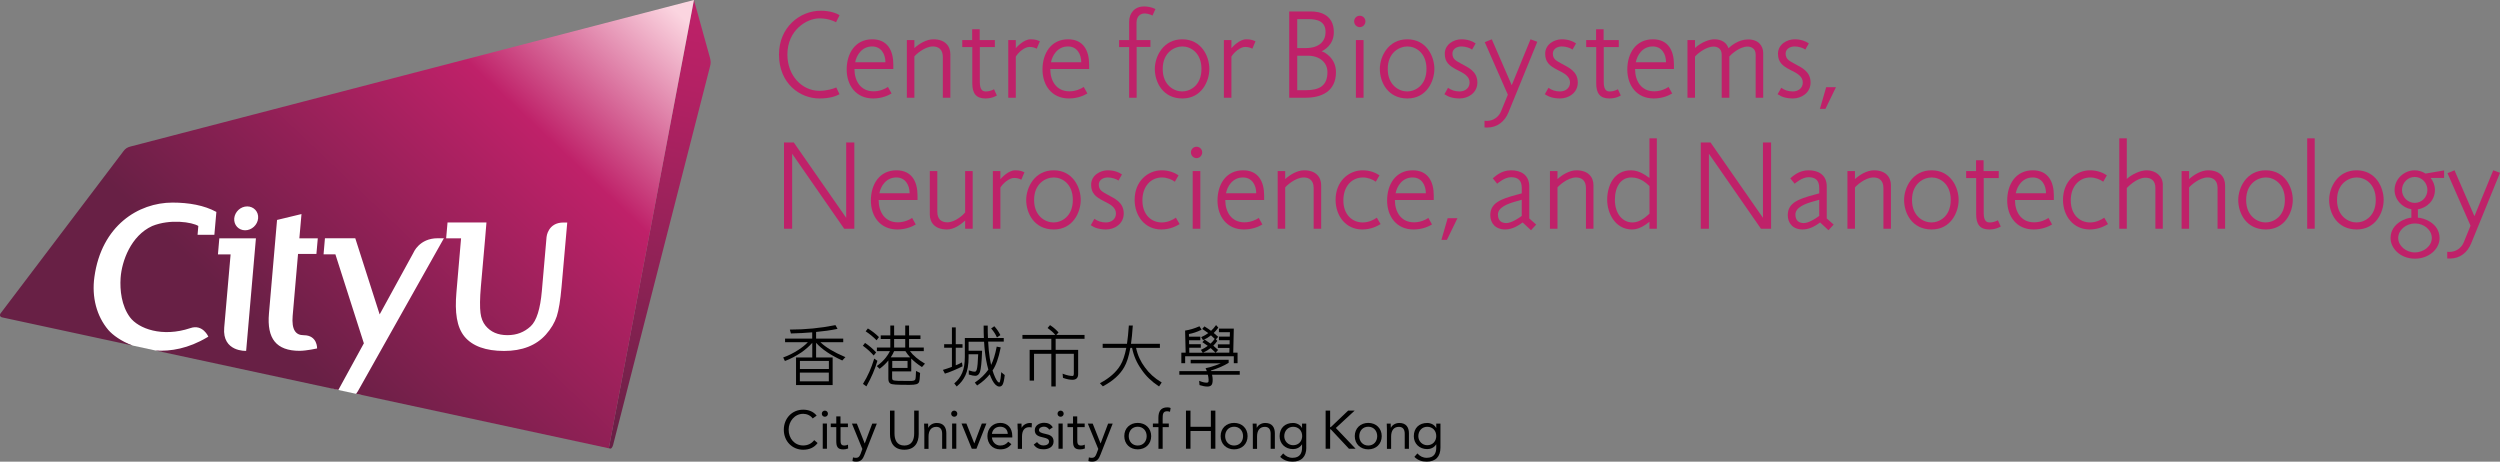 <?xml version="1.0" encoding="utf-8"?>
<!-- Generator: Adobe Illustrator 23.0.3, SVG Export Plug-In . SVG Version: 6.00 Build 0)  -->
<svg version="1.1" xmlns="http://www.w3.org/2000/svg" xmlns:xlink="http://www.w3.org/1999/xlink" x="0px" y="0px"
	 viewBox="0 0 398.85 73.65" style="enable-background:new 0 0 398.85 73.65;" xml:space="preserve">
<rect x="0" y="0" width="398.85" height="73.65" fill="#808080" stroke="none"/>
<style type="text/css">
	.st0{fill:#FFFFFF;}
	.st1{fill:url(#SVGID_1_);}
	.st2{fill:url(#SVGID_2_);}
	.st3{fill:#BF2169;}
</style>
<g id="Logotype">
	<g>
		<path d="M129.66,66.76c-0.36-0.49-0.94-0.74-1.52-0.74c-1.36,0-2.32,1.2-2.32,2.53c0,1.41,0.95,2.52,2.32,2.52
			c0.74,0,1.33-0.3,1.76-0.85l0.54,0.46c-0.54,0.73-1.33,1.07-2.3,1.07c-1.74,0-3.09-1.35-3.09-3.19c0-1.79,1.29-3.2,3.09-3.2
			c0.82,0,1.63,0.28,2.15,0.95L129.66,66.76z"/>
		<path d="M146.57,69.27c0,1.32-0.62,2.48-2.29,2.48c-1.68,0-2.29-1.15-2.29-2.48v-3.76h0.72v3.66c0,0.98,0.36,1.91,1.57,1.91
			c1.21,0,1.57-0.93,1.57-1.91v-3.66h0.72V69.27z"/>
		<path d="M131.6,65.51c0.28,0,0.49,0.22,0.49,0.49c0,0.28-0.21,0.49-0.49,0.49c-0.28,0-0.49-0.21-0.49-0.49
			C131.11,65.73,131.33,65.51,131.6,65.51 M131.26,67.57h0.67v4.02h-0.67V67.57z"/>
		<path d="M135.29,68.14h-1.19v2.01c0,0.51,0.01,0.93,0.6,0.93c0.2,0,0.41-0.04,0.59-0.14l0.02,0.61c-0.23,0.1-0.53,0.15-0.78,0.15
			c-0.95,0-1.11-0.51-1.11-1.35v-2.21h-0.88v-0.57h0.88v-1.14h0.67v1.14h1.19V68.14z"/>
		<path d="M137.94,72.51c-0.26,0.68-0.53,1.14-1.34,1.14c-0.19,0-0.42-0.02-0.6-0.1l0.09-0.58c0.14,0.05,0.28,0.07,0.47,0.07
			c0.44,0,0.6-0.27,0.75-0.66l0.27-0.75l-1.66-4.05h0.78l1.25,3.15h0.02l1.19-3.15h0.73L137.94,72.51z"/>
		<path d="M147.46,68.53c0-0.37-0.03-0.69-0.03-0.95h0.64c0,0.22,0.02,0.44,0.02,0.66h0.02c0.18-0.39,0.68-0.76,1.34-0.76
			c1.06,0,1.53,0.67,1.53,1.64v2.48h-0.67v-2.41c0-0.67-0.29-1.09-0.92-1.09c-0.87,0-1.25,0.63-1.25,1.55v1.96h-0.67V68.53z"/>
		<path d="M152.24,65.51c0.27,0,0.49,0.22,0.49,0.49c0,0.28-0.21,0.49-0.49,0.49c-0.28,0-0.49-0.21-0.49-0.49
			C151.75,65.73,151.96,65.51,152.24,65.51 M151.9,67.57h0.67v4.02h-0.67V67.57z"/>
		<polygon points="155.78,71.59 155.04,71.59 153.4,67.57 154.18,67.57 155.43,70.72 155.45,70.72 156.64,67.57 157.37,67.57 		"/>
		<path d="M165.45,70.53c0.26,0.33,0.56,0.54,1.03,0.54c0.42,0,0.89-0.18,0.89-0.62c0-0.43-0.43-0.54-0.86-0.64
			c-0.76-0.17-1.42-0.33-1.42-1.17c0-0.78,0.76-1.19,1.5-1.19c0.57,0,1.09,0.22,1.37,0.73l-0.56,0.37
			c-0.17-0.28-0.46-0.48-0.85-0.48c-0.37,0-0.79,0.18-0.79,0.56c0,0.34,0.48,0.48,1.02,0.59c0.71,0.14,1.31,0.39,1.31,1.2
			c0,0.91-0.81,1.26-1.61,1.26c-0.68,0-1.17-0.18-1.56-0.75L165.45,70.53z"/>
		<path d="M161.36,70.86c-0.47,0.61-1.04,0.83-1.79,0.83c-1.26,0-2.04-0.94-2.04-2.11c0-1.25,0.88-2.11,2.06-2.11
			c1.13,0,1.91,0.77,1.91,2.11v0.21h-3.25c0.05,0.7,0.58,1.29,1.32,1.29c0.57,0,0.96-0.21,1.28-0.61L161.36,70.86z M160.78,69.22
			c-0.03-0.68-0.47-1.14-1.21-1.14c-0.74,0-1.23,0.46-1.32,1.14H160.78z"/>
		<path d="M162.36,68.53c0-0.37-0.03-0.69-0.03-0.95h0.64c0,0.22,0.02,0.44,0.02,0.66h0.02c0.18-0.39,0.68-0.76,1.34-0.76
			c0.09,0,0.18,0.01,0.28,0.04l-0.04,0.68c-0.11-0.03-0.24-0.05-0.36-0.05c-0.82,0-1.18,0.58-1.18,1.5v1.96h-0.67V68.53z"/>
		<path d="M169.21,65.51c0.28,0,0.49,0.22,0.49,0.49c0,0.28-0.21,0.49-0.49,0.49s-0.49-0.21-0.49-0.49
			C168.72,65.73,168.93,65.51,169.21,65.51 M168.87,67.57h0.67v4.02h-0.67V67.57z"/>
		<path d="M173.06,68.14h-1.19v2.01c0,0.51,0.01,0.93,0.6,0.93c0.2,0,0.41-0.04,0.59-0.14l0.02,0.61c-0.23,0.1-0.53,0.15-0.78,0.15
			c-0.95,0-1.11-0.51-1.11-1.35v-2.21h-0.88v-0.57h0.88v-1.14h0.67v1.14h1.19V68.14z"/>
		<path d="M175.58,72.51c-0.26,0.68-0.53,1.14-1.34,1.14c-0.19,0-0.42-0.02-0.6-0.1l0.08-0.58c0.14,0.05,0.28,0.07,0.47,0.07
			c0.44,0,0.6-0.27,0.75-0.66l0.28-0.75l-1.67-4.05h0.78l1.25,3.15h0.02l1.19-3.15h0.73L175.58,72.51z"/>
		<path d="M181.51,67.47c1.24,0,2.15,0.86,2.15,2.11c0,1.26-0.91,2.11-2.15,2.11c-1.24,0-2.14-0.86-2.14-2.11
			C179.36,68.33,180.27,67.47,181.51,67.47 M181.51,71.08c0.87,0,1.43-0.65,1.43-1.5c0-0.84-0.56-1.5-1.43-1.5
			c-0.87,0-1.43,0.65-1.43,1.5C180.08,70.42,180.64,71.08,181.51,71.08"/>
		<path d="M184.81,68.14h-0.88v-0.57h0.88v-0.9c0-0.98,0.34-1.68,1.43-1.68c0.17,0,0.39,0.03,0.52,0.11l-0.1,0.6
			c-0.15-0.05-0.3-0.09-0.45-0.09c-0.7,0-0.72,0.51-0.72,1.2v0.76h0.98v0.57h-0.98v3.46h-0.67V68.14z"/>
		<polygon points="189.21,65.51 189.93,65.51 189.93,68.09 193.18,68.09 193.18,65.51 193.9,65.51 193.9,71.59 193.18,71.59 
			193.18,68.76 189.93,68.76 189.93,71.59 189.21,71.59 		"/>
		<path d="M196.89,67.47c1.24,0,2.15,0.86,2.15,2.11c0,1.26-0.91,2.11-2.15,2.11c-1.24,0-2.15-0.86-2.15-2.11
			C194.74,68.33,195.65,67.47,196.89,67.47 M196.89,71.08c0.87,0,1.43-0.65,1.43-1.5c0-0.84-0.56-1.5-1.43-1.5
			c-0.87,0-1.43,0.65-1.43,1.5C195.46,70.42,196.02,71.08,196.89,71.08"/>
		<path d="M199.88,68.53c0-0.37-0.03-0.69-0.03-0.95h0.63c0,0.22,0.02,0.44,0.02,0.66h0.02c0.18-0.39,0.68-0.76,1.34-0.76
			c1.06,0,1.53,0.67,1.53,1.64v2.48h-0.67v-2.41c0-0.67-0.29-1.09-0.92-1.09c-0.87,0-1.25,0.63-1.25,1.55v1.96h-0.67V68.53z"/>
		<path d="M208.41,71.41c0,1.45-0.78,2.24-2.19,2.24c-0.78,0-1.41-0.21-1.98-0.76l0.48-0.55c0.42,0.46,0.88,0.7,1.49,0.7
			c1.2,0,1.52-0.77,1.52-1.62V70.9h-0.02c-0.32,0.52-0.89,0.75-1.42,0.75c-1.26,0-2.14-0.88-2.14-2.06c0-1.31,0.86-2.11,2.14-2.11
			c0.54,0,1.15,0.26,1.42,0.79h0.02v-0.69h0.67V71.41z M206.31,71.03c0.92,0,1.44-0.69,1.44-1.46c0-0.87-0.59-1.48-1.44-1.48
			c-0.84,0-1.42,0.65-1.42,1.5C204.89,70.4,205.52,71.03,206.31,71.03"/>
		<path d="M218.29,67.47c1.24,0,2.15,0.86,2.15,2.11c0,1.26-0.91,2.11-2.15,2.11c-1.24,0-2.15-0.86-2.15-2.11
			C216.14,68.33,217.05,67.47,218.29,67.47 M218.29,71.08c0.87,0,1.43-0.65,1.43-1.5c0-0.84-0.56-1.5-1.43-1.5
			c-0.87,0-1.43,0.65-1.43,1.5C216.86,70.42,217.42,71.08,218.29,71.08"/>
		<path d="M221.27,68.53c0-0.37-0.03-0.69-0.03-0.95h0.63c0,0.22,0.02,0.44,0.02,0.66h0.02c0.18-0.39,0.68-0.76,1.34-0.76
			c1.06,0,1.53,0.67,1.53,1.64v2.48h-0.67v-2.41c0-0.67-0.29-1.09-0.92-1.09c-0.87,0-1.25,0.63-1.25,1.55v1.96h-0.67V68.53z"/>
		<path d="M229.81,71.41c0,1.45-0.78,2.24-2.19,2.24c-0.78,0-1.41-0.21-1.97-0.76l0.48-0.55c0.42,0.46,0.88,0.7,1.49,0.7
			c1.2,0,1.52-0.77,1.52-1.62V70.9h-0.02c-0.32,0.52-0.88,0.75-1.42,0.75c-1.26,0-2.14-0.88-2.14-2.06c0-1.31,0.86-2.11,2.14-2.11
			c0.54,0,1.15,0.26,1.42,0.79h0.02v-0.69h0.67V71.41z M227.7,71.03c0.92,0,1.44-0.69,1.44-1.46c0-0.87-0.59-1.48-1.44-1.48
			c-0.84,0-1.42,0.65-1.42,1.5C226.28,70.4,226.92,71.03,227.7,71.03"/>
		<polygon points="211.49,65.51 212.21,65.51 212.21,68.14 212.32,68.14 215.08,65.51 216.12,65.51 213.12,68.28 216.27,71.59 
			215.21,71.59 212.32,68.5 212.21,68.5 212.21,71.59 211.49,71.59 		"/>
	</g>
	<g>
		<path d="M130.88,54.59h3.65v-0.57h-4.33v-1.06c1.19-0.11,2.3-0.26,3.31-0.47l0.11-0.02l-0.33-0.6l-0.06,0.01
			c-2.35,0.47-4.75,0.7-7.12,0.7h-0.1l0.17,0.62l0.06,0c1.17-0.03,2.29-0.09,3.34-0.18v1h-4.33v0.57h3.64
			c-0.39,0.42-0.9,0.83-1.53,1.24c-0.79,0.51-1.57,0.9-2.33,1.17l-0.08,0.03l0.27,0.56l0.07-0.02c0.79-0.29,1.66-0.75,2.58-1.36
			c0.69-0.49,1.27-1,1.72-1.52v2.34H127v4.4h5.84v-4.4h-2.64v-2.34c0.9,1.02,2.29,1.96,4.13,2.8l0.05,0.02l0.5-0.54l-0.11-0.04
			C133.05,56.2,131.74,55.42,130.88,54.59z M132.23,59.44v1.4h-4.62v-1.4H132.23z M127.62,58.87v-1.29h4.62v1.29H127.62z"/>
		<path d="M182.66,58.61c-0.69-0.92-1.16-1.92-1.41-3.11h3.8v-0.65h-4.61c0.11-0.79,0.21-1.72,0.28-2.83l0.01-0.08h-0.64l0,0.07
			c-0.07,1.03-0.17,2.01-0.29,2.84h-3.88v0.65h3.77c-0.24,1.23-0.56,2.14-0.95,2.78c-0.67,1.1-1.71,2.02-3.17,2.81l-0.09,0.05
			l0.47,0.5l0.05-0.03c1.58-0.85,2.68-1.84,3.36-3.04c0.41-0.71,0.73-1.7,0.98-3.07h0.27c0.26,1.29,0.75,2.4,1.5,3.45
			c0.7,1.04,1.6,1.91,2.74,2.66l0.07,0.04l0.42-0.63l-0.07-0.04C184.18,60.32,183.33,59.55,182.66,58.61z"/>
		<path d="M168.88,53.03l-0.05-0.05c-0.4-0.44-0.81-0.78-1.25-1.07l-0.06-0.04l-0.39,0.46l0.07,0.05c0.46,0.33,0.85,0.67,1.16,1.05
			h-5.24v0.62h4.61v1.77h-3.46v4.9h0.7v-4.27h2.76v5.21h0.7v-5.21h2.89v3.16c0,0.37-0.15,0.37-0.21,0.37
			c-0.42,0-0.91-0.11-1.46-0.32l-0.12-0.05l0.06,0.67l0.05,0.02c0.56,0.2,1.04,0.29,1.47,0.29c0.59,0,0.9-0.31,0.9-0.9v-3.87h-3.59
			v-1.77h4.61v-0.62h-4.5L168.88,53.03z"/>
		<path d="M139.79,54.23l0.06,0.06l0.38-0.51l-0.05-0.05c-0.49-0.48-1.05-0.92-1.66-1.29l-0.06-0.04l-0.35,0.46l0.07,0.05
			C138.73,53.27,139.27,53.71,139.79,54.23z"/>
		<path d="M145.17,56.02h2.21v-0.57h-2.35v-1.37h1.82v-0.57h-1.82v-1.57h-0.61v1.57h-1.77v-1.57h-0.61v1.57h-1.53v0.57h1.53v1.37
			h-2.14v0.57h2.08c-0.15,0.32-0.37,0.66-0.64,1.01c-0.37,0.47-0.83,0.92-1.38,1.31l-0.08,0.06l0.45,0.44l0.05-0.04
			c0.5-0.37,0.95-0.8,1.35-1.29v2.87c0,0.37,0.05,0.64,0.32,0.81c0.26,0.17,0.95,0.21,3.06,0.21c0.98,0,1.36-0.11,1.51-0.44
			c0.08-0.18,0.14-0.64,0.17-1.41l0-0.05l-0.65-0.32l-0.01,0.23c-0.02,0.49-0.03,0.96-0.1,1.11c-0.09,0.22-0.36,0.26-0.93,0.26
			c-1.57,0-2.4-0.01-2.61-0.13c-0.13-0.08-0.16-0.16-0.16-0.32v-1.08h3.05V57.2c0.46,0.47,1.01,0.91,1.65,1.32l0.06,0.04l0.48-0.54
			l-0.08-0.05C146.47,57.37,145.69,56.72,145.17,56.02z M142.35,58.7v-1.12h2.44v1.12H142.35z M144.42,54.08v1.37h-1.77v-1.37
			H144.42z M142.11,57.01c0.22-0.33,0.4-0.65,0.54-0.99h1.8c0.21,0.34,0.47,0.67,0.76,0.99H142.11z"/>
		<path d="M139.98,57.56l-0.51-0.35l-0.03,0.1c-0.42,1.4-1,2.71-1.73,3.88l-0.04,0.06l0.56,0.39l0.04-0.08
			c0.77-1.37,1.32-2.66,1.7-3.96L139.98,57.56z"/>
		<path d="M139.33,56.65l0.06,0.07l0.39-0.5l-0.05-0.05c-0.5-0.54-1.04-1-1.66-1.42l-0.06-0.04l-0.35,0.45l0.07,0.05
			C138.31,55.63,138.83,56.1,139.33,56.65z"/>
		<path d="M189.09,56.84h7.75v1.11h0.6v-1.68h-0.69l0.09-3.84h-2.37v0.57h1.75l-0.02,0.7h-1.73v0.58h1.71l-0.01,0.66h-1.87v0.57
			h1.85l-0.02,0.75h-2.18l0.39-0.43l-0.06-0.05c-0.25-0.23-0.47-0.43-0.71-0.63c0.22-0.21,0.42-0.45,0.6-0.71l0.04-0.05l-0.22-0.25
			l0.36-0.4l-0.1-0.09c-0.2-0.18-0.4-0.36-0.61-0.53c0.24-0.23,0.46-0.48,0.69-0.8l0.04-0.05l-0.36-0.41l-0.06,0.08
			c-0.21,0.3-0.45,0.57-0.74,0.84c-0.29-0.22-0.62-0.44-1-0.67l-0.06-0.04l-0.35,0.41l0.08,0.05c0.34,0.22,0.63,0.42,0.89,0.61
			c-0.31,0.23-0.67,0.44-1.05,0.61l-0.08,0.04l0.29,0.48l0.06-0.03c0.42-0.19,0.82-0.43,1.21-0.74c0.21,0.19,0.42,0.39,0.59,0.56
			l-0.01,0.02c-0.19,0.27-0.4,0.51-0.65,0.74c-0.28-0.2-0.57-0.4-0.89-0.61l-0.06-0.04l-0.35,0.42l0.08,0.05
			c0.24,0.15,0.5,0.33,0.78,0.54c-0.31,0.23-0.64,0.43-1.02,0.6l-0.08,0.04l0.29,0.45h-2.14l-0.01-0.79h1.85v-0.57h-1.87l-0.01-0.62
			h1.8v-0.58h-1.81l-0.01-0.42c0.65-0.12,1.29-0.33,1.94-0.65l0.08-0.04l-0.34-0.55l-0.06,0.03c-0.76,0.33-1.47,0.54-2.16,0.65
			l-0.07,0.01l0.09,3.53h-0.69v1.68h0.61V56.84z M191.96,56.25c0.43-0.19,0.83-0.43,1.19-0.72c0.29,0.26,0.52,0.47,0.74,0.7
			l0.04,0.04h-2.01L191.96,56.25z"/>
		<path d="M197.79,59.2h-4.58c0-0.01-0.01-0.02-0.01-0.02c-0.01-0.02-0.01-0.04-0.02-0.06c1.08-0.33,2.02-0.74,2.8-1.21l0.04-0.02
			v-0.49h-6.06v0.57h4.8c-0.51,0.22-1.1,0.43-1.74,0.61l0,0c-0.02,0-0.08,0.02-0.15,0.04l0,0c0,0-0.01,0-0.01,0
			c-0.07,0.02-0.18,0.05-0.29,0.07c-0.05,0.01-0.09,0.02-0.14,0.03l-0.1,0.02l0.05,0.09c0.06,0.11,0.11,0.23,0.16,0.38h-4.39v0.57
			h4.55c0.06,0.25,0.1,0.47,0.12,0.77c0.01,0.27-0.01,0.39-0.09,0.44c-0.05,0.04-0.1,0.06-0.21,0.06c-0.32,0-0.67-0.08-1.09-0.25
			l-0.12-0.05l0.06,0.68l0.05,0.02c0.45,0.14,0.84,0.22,1.22,0.22c0.24,0,0.44-0.06,0.58-0.18c0.18-0.15,0.25-0.43,0.25-0.94
			c0-0.25-0.04-0.48-0.1-0.77h4.42V59.2z"/>
		<path d="M153.57,58.44l-0.1-0.62l-0.1,0.05c-0.29,0.16-0.5,0.25-0.89,0.41v-2.8h1.08v-0.57h-1.08v-2.68h-0.61v2.68h-1.24v0.57
			h1.24v3.04c-0.44,0.17-0.85,0.32-1.34,0.46l-0.1,0.03l0.32,0.6l0.06-0.02c0.91-0.3,1.8-0.67,2.71-1.13L153.57,58.44z"/>
		<path d="M159.73,59.49c-0.06,0.7-0.13,1.21-0.2,1.4c-0.05,0.14-0.11,0.14-0.14,0.14c-0.12,0-0.35-0.22-0.63-0.83
			c-0.15-0.33-0.29-0.7-0.41-1.1c0,0,0,0,0,0l0.01-0.01c0.52-0.74,0.95-1.94,1.28-3.59l0.01-0.08l-0.64-0.12L159,55.38
			c-0.23,1.18-0.52,2.13-0.88,2.84c-0.08-0.33-0.15-0.7-0.21-1.07c-0.13-0.83-0.22-1.72-0.26-2.65h2.49v-0.57h-2.52
			c-0.03-0.58-0.04-1.2-0.04-1.9v-0.08h-0.65v0.08c0,0.77,0.01,1.36,0.04,1.9h-3.04v2.99c0,1.08-0.14,1.93-0.43,2.58
			c-0.28,0.64-0.67,1.17-1.2,1.62l-0.06,0.05l0.39,0.49l0.06-0.05c0.58-0.48,1.02-1.05,1.34-1.74c0.33-0.72,0.5-1.67,0.5-2.88v-0.47
			h1.53c-0.04,1.22-0.12,2.09-0.23,2.45c-0.1,0.33-0.26,0.33-0.31,0.33c-0.17,0-0.4-0.02-0.85-0.18l-0.11-0.04v0.67l0.06,0.02
			c0.43,0.13,0.73,0.19,0.99,0.19c0.33,0,0.57-0.2,0.73-0.61c0.16-0.44,0.28-1.55,0.34-3.31l0-0.08h-2.15v-1.44H157
			c0.06,1.1,0.18,2.1,0.34,2.98c0.09,0.5,0.21,1.02,0.34,1.47c-0.52,0.73-1.2,1.41-2.09,2.02l-0.07,0.05l0.37,0.46l0.06-0.04
			c0.78-0.51,1.42-1.09,1.95-1.74c0.12,0.34,0.27,0.67,0.43,0.98c0.33,0.6,0.67,0.92,1.04,0.97c0.23,0.03,0.45-0.08,0.57-0.28
			c0.15-0.25,0.26-0.73,0.35-1.52l0-0.04l-0.57-0.46L159.73,59.49z"/>
		<path d="M159.01,53.75l0.04,0.09l0.55-0.38l-0.03-0.06c-0.25-0.49-0.52-0.88-0.89-1.3l-0.05-0.05l-0.5,0.34l0.05,0.07
			C158.57,52.93,158.81,53.3,159.01,53.75z"/>
	</g>
</g>
<g id="Logo">
	<g>
		<path class="st0" d="M110.51,0.21L20.8,23.54c-0.13,0.03-0.38,0.12-0.53,0.22c-0.16,0.1-0.29,0.24-0.43,0.42L0.36,49.9
			c-0.07,0.1-0.07,0.19-0.07,0.27c0,0.15,0.12,0.29,0.24,0.32l19.5,4.24l1.14,0.4l3.64,0.79l2.5,0.35l24.48,5.28l2.2,0.67l2.82,0.61
			l1.93,0.25L97,71.33L110.51,0.21z"/>
		<linearGradient id="SVGID_1_" gradientUnits="userSpaceOnUse" x1="113.069" y1="0.313" x2="97.908" y2="71.065">
			<stop  offset="0" style="stop-color:#BF2169"/>
			<stop  offset="0.184" style="stop-color:#B42164"/>
			<stop  offset="0.483" style="stop-color:#9A225A"/>
			<stop  offset="0.859" style="stop-color:#76214B"/>
			<stop  offset="1" style="stop-color:#682045"/>
		</linearGradient>
		<path class="st1" d="M113.28,9.26c0.05,0.19,0.1,0.44,0.1,0.69c0,0.22-0.05,0.43-0.09,0.6L97.82,70.97
			c-0.09,0.36-0.29,0.63-0.44,0.6l-0.25-0.06L110.71,0L113.28,9.26z"/>
		<linearGradient id="SVGID_2_" gradientUnits="userSpaceOnUse" x1="104.866" y1="-1.11" x2="48.217" y2="58.529">
			<stop  offset="0" style="stop-color:#FBD5E0"/>
			<stop  offset="0.35" style="stop-color:#BF2169"/>
			<stop  offset="1" style="stop-color:#682045"/>
		</linearGradient>
		<path class="st2" d="M97.13,71.52L110.71,0L20.76,23.39c-0.15,0.04-0.41,0.13-0.58,0.25c-0.19,0.13-0.34,0.28-0.47,0.46
			L0.11,49.97c-0.22,0.29-0.11,0.6,0.25,0.67l20.81,4.49c-1.82-0.68-3.18-1.67-3.89-2.49c-1.86-2.2-2.67-5.23-2.22-8.45
			c1.13-8.2,7.02-11.87,12.46-11.87c2.6,0,5.06,0.43,7,1.49l-0.32,3.65h-2.68l0.12-1.41c-0.98-0.61-4.48-1.16-7.36,0.01
			c-3.39,1.55-4.85,5.58-5.04,8.28c-0.13,1.93,0.14,4.45,1.49,6.27c1.36,1.83,5.16,3.24,9.63,1.74c1.99-0.7,2.88,1.36,2.88,1.36
			l-0.21,0.12c-2.96,1.76-5.79,2.26-8.23,2.09l29.18,6.29l4.07-7.44l-4.54-14.19h-1.89l0.22-2.57h4.84l3.89,12.15l5.39-9.84
			c0,0,0.92-2.31,3.87-2.31h0.99L57.24,62.16c-0.14,0.25-0.27,0.47-0.43,0.66L97.13,71.52z M34.99,38.02h5.84l-1.56,17.96
			c0,0-3.84,0.19-3.5-3.71l1.02-11.68h-2.02L34.99,38.02z M41.18,34.83c-0.09,1.05-1.02,1.91-2.07,1.91c-1.05,0-1.83-0.85-1.74-1.91
			c0.1-1.05,1.02-1.9,2.07-1.9C40.49,32.93,41.28,33.78,41.18,34.83z M44.2,35.09l3.9-0.94l-0.34,3.87h2.94l-0.22,2.49h-2.93
			l-0.86,9.9c-0.09,1.06,0.02,1.86,0.34,2.37c0.29,0.47,0.76,0.7,1.43,0.7c2.21,0,2.13,2.11,2.13,2.11s-1.69,0.38-2.82,0.38
			c-1.83,0-3.16-0.5-3.95-1.48c-0.79-0.97-1.09-2.48-0.91-4.49L44.2,35.09z M89.59,45.78c-0.19,2.15-0.44,3.68-0.76,4.68
			c-0.33,1.01-0.92,2-1.75,2.93c-1.54,1.72-3.78,2.6-6.65,2.6c-2.93,0-5.06-0.77-6.32-2.29c-1.25-1.52-1.57-3.87-1.29-7.07
			l0.74-8.61h-2.38l0.22-2.53h6.21l-0.21,2.53l-0.68,7.7c-0.17,1.92-0.17,3.34-0.06,4.21c0.1,0.82,0.37,1.5,0.8,2.03
			c0.83,1.01,1.97,1.51,3.5,1.51c1.46,0,2.67-0.46,3.7-1.41c0.95-0.88,1.54-2.78,1.79-5.66l0.75-8.6c0,0,0.2-2.3,2.7-2.3h0.6
			L89.59,45.78z"/>
	</g>
</g>
<g id="Two_line_construction_20pt">
	<g>
		<path class="st3" d="M124.28,8.71c0-4.36,3.32-7,6.68-7c1.36,0,2.44,0.36,2.98,0.72l-0.56,1.12c-0.38-0.22-1.36-0.62-2.64-0.62
			c-2.04,0-5.12,1.86-5.12,5.78c0,3.3,2.28,5.78,5.12,5.78c1.16,0,2.26-0.34,2.68-0.54l0.52,1.08c-0.58,0.32-1.58,0.68-3.2,0.68
			C127.62,15.71,124.28,13.33,124.28,8.71z"/>
		<path class="st3" d="M135.08,11.09c0-2.6,1.38-4.82,4.08-4.82c2.44,0,3.36,1.8,3.36,4.02v0.72h-6.2c0,1.88,0.96,3.56,3.06,3.56
			c0.96,0,1.82-0.38,2.28-0.7c0-0.02,0.58,1.04,0.58,1.04c-0.5,0.3-1.52,0.8-2.94,0.8C136.56,15.71,135.08,13.61,135.08,11.09z
			 M141.26,9.93c0-1.3-0.68-2.52-2.12-2.52c-1.68,0-2.52,1.48-2.7,2.52H141.26z"/>
		<path class="st3" d="M144.68,6.39h1.2v1.28c0.72-0.66,1.9-1.4,3.02-1.4c1.94,0,2.72,1.14,2.72,2.38v6.94h-1.2v-6.5
			c0-1.22-0.72-1.68-1.58-1.68c-1.38,0-2.84,1.4-2.96,1.6v6.58h-1.2V6.39z"/>
		<path class="st3" d="M155.12,13.31v-5.8h-1.6V6.39h1.58V4.67h1.2v1.72h2.42v1.12h-2.4v5.6c0,1.36,0.56,1.48,0.96,1.48
			c0.78,0,1.3-0.36,1.3-0.36l0.46,1c0,0-0.68,0.48-1.82,0.48C155.76,15.71,155.12,14.93,155.12,13.31z"/>
		<path class="st3" d="M160.86,6.39h1.2v1.3c0.22-0.26,1.3-1.42,2.36-1.42c0.84,0,1.16,0.18,1.48,0.32l-0.5,1.18
			c-0.36-0.18-0.66-0.28-1.16-0.28c-0.8,0-1.78,0.88-2.18,1.54v6.56h-1.2V6.39z"/>
		<path class="st3" d="M166.32,11.09c0-2.6,1.38-4.82,4.08-4.82c2.44,0,3.36,1.8,3.36,4.02v0.72h-6.2c0,1.88,0.96,3.56,3.06,3.56
			c0.96,0,1.82-0.38,2.28-0.7c0-0.02,0.58,1.04,0.58,1.04c-0.5,0.3-1.52,0.8-2.94,0.8C167.8,15.71,166.32,13.61,166.32,11.09z
			 M172.5,9.93c0-1.3-0.68-2.52-2.12-2.52c-1.68,0-2.52,1.48-2.7,2.52H172.5z"/>
		<path class="st3" d="M180.14,7.51h-1.6V6.39h1.6V3.51c0-1.44,0.9-2.48,2.36-2.48c1.14,0,1.84,0.42,1.84,0.42l-0.48,1.04
			c0,0-0.52-0.34-1.3-0.34c-0.4,0-1.24,0.26-1.24,1.48v2.76h2.22v1.1h-2.2v8.1h-1.2V7.51z"/>
		<path class="st3" d="M184.24,11.01c0-2,1.34-4.74,4.38-4.74c3.06,0,4.32,2.72,4.32,4.72s-1.26,4.72-4.3,4.72
			C185.5,15.71,184.24,13.09,184.24,11.01z M191.68,10.99c0-2.58-1.74-3.58-3.04-3.58c-1.24,0-3.14,0.92-3.14,3.6
			c0,2.58,1.8,3.58,3.1,3.58C189.84,14.59,191.68,13.67,191.68,10.99z"/>
		<path class="st3" d="M195.26,6.39h1.2v1.3c0.22-0.26,1.3-1.42,2.36-1.42c0.84,0,1.16,0.18,1.48,0.32l-0.5,1.18
			c-0.36-0.18-0.66-0.28-1.16-0.28c-0.8,0-1.78,0.88-2.18,1.54v6.56h-1.2V6.39z"/>
		<path class="st3" d="M205.68,1.83h3.54c1.2,0,3.58,0.42,3.58,3.3c0,2.12-1.66,2.9-1.94,3.06c0.52,0.14,2.28,1.12,2.28,3.32
			c0,3.12-2.38,4.08-4.82,4.08h-2.64V1.83z M208.3,7.67c2.32,0,3.18-1.22,3.18-2.56c0-1.68-1.28-2.06-2.7-2.06h-1.82v4.62H208.3z
			 M208.32,14.39c2,0,3.46-0.58,3.46-2.88c0-1.58-1.3-2.62-3.1-2.62h-1.72v5.5H208.32z"/>
		<path class="st3" d="M216.04,3.41c0-0.5,0.4-0.9,0.9-0.9c0.5,0,0.9,0.4,0.9,0.9s-0.4,0.92-0.9,0.92
			C216.44,4.33,216.04,3.91,216.04,3.41z M216.32,6.39h1.22v9.2h-1.22V6.39z"/>
		<path class="st3" d="M220.14,11.01c0-2,1.34-4.74,4.38-4.74c3.06,0,4.32,2.72,4.32,4.72s-1.26,4.72-4.3,4.72
			C221.4,15.71,220.14,13.09,220.14,11.01z M227.58,10.99c0-2.58-1.74-3.58-3.04-3.58c-1.24,0-3.14,0.92-3.14,3.6
			c0,2.58,1.8,3.58,3.1,3.58C225.74,14.59,227.58,13.67,227.58,10.99z"/>
		<path class="st3" d="M230.44,15.03l0.58-1.02c0.5,0.36,1.1,0.58,1.84,0.58c0.88,0,1.6-0.54,1.6-1.42c0-0.98-0.86-1.46-2-2.02
			c-1.26-0.64-1.96-1.24-1.96-2.58c0-1.52,1.48-2.3,2.64-2.3c1.02,0,1.78,0.3,2.28,0.66l-0.56,0.98c-0.34-0.26-1.06-0.5-1.7-0.5
			c-0.76,0-1.44,0.42-1.44,1.14c0,0.94,0.66,1.18,1.42,1.62c1.08,0.6,2.56,1.18,2.56,3c0,1.68-1.52,2.54-2.8,2.54
			C231.82,15.71,231.04,15.45,230.44,15.03z"/>
		<path class="st3" d="M236.84,20.33v-1.06c0.12,0.02,0.24,0.02,0.36,0.02c1,0,1.9-0.6,2.28-1.54l1.08-2.64l-3.68-8.38L238,6.27
			l3.18,7.32l3-7.32l1.08,0.4l-4.6,11.26c-0.6,1.48-1.82,2.42-3.38,2.42C237.14,20.35,236.98,20.35,236.84,20.33z"/>
		<path class="st3" d="M246.46,15.03l0.58-1.02c0.5,0.36,1.1,0.58,1.84,0.58c0.88,0,1.6-0.54,1.6-1.42c0-0.98-0.86-1.46-2-2.02
			c-1.26-0.64-1.96-1.24-1.96-2.58c0-1.52,1.48-2.3,2.64-2.3c1.02,0,1.78,0.3,2.28,0.66l-0.56,0.98c-0.34-0.26-1.06-0.5-1.7-0.5
			c-0.76,0-1.44,0.42-1.44,1.14c0,0.94,0.66,1.18,1.42,1.62c1.08,0.6,2.56,1.18,2.56,3c0,1.68-1.52,2.54-2.8,2.54
			C247.84,15.71,247.06,15.45,246.46,15.03z"/>
		<path class="st3" d="M254.66,13.31v-5.8h-1.6V6.39h1.58V4.67h1.2v1.72h2.42v1.12h-2.4v5.6c0,1.36,0.56,1.48,0.96,1.48
			c0.78,0,1.3-0.36,1.3-0.36l0.46,1c0,0-0.68,0.48-1.82,0.48C255.3,15.71,254.66,14.93,254.66,13.31z"/>
		<path class="st3" d="M259.62,11.09c0-2.6,1.38-4.82,4.08-4.82c2.44,0,3.36,1.8,3.36,4.02v0.72h-6.2c0,1.88,0.96,3.56,3.06,3.56
			c0.96,0,1.82-0.38,2.28-0.7c0-0.02,0.58,1.04,0.58,1.04c-0.5,0.3-1.52,0.8-2.94,0.8C261.1,15.71,259.62,13.61,259.62,11.09z
			 M265.8,9.93c0-1.3-0.68-2.52-2.12-2.52c-1.68,0-2.52,1.48-2.7,2.52H265.8z"/>
		<path class="st3" d="M269.22,6.39h1.2v1.26c1.12-1,2.36-1.38,3.08-1.38c1.3,0,2,0.64,2.26,1.42c0.38-0.34,1.56-1.4,3.14-1.4
			c1.72,0,2.4,1.12,2.4,2.16v7.14h-1.2V8.71c0-1.04-0.8-1.28-1.3-1.28c-1.24,0-2.58,1.2-2.9,1.58v6.58h-1.22V8.71
			c0-1.04-0.8-1.28-1.28-1.28c-1.38,0-2.86,1.4-2.98,1.6v6.56h-1.2V6.39z"/>
		<path class="st3" d="M283.6,15.03l0.58-1.02c0.5,0.36,1.1,0.58,1.84,0.58c0.88,0,1.6-0.54,1.6-1.42c0-0.98-0.86-1.46-2-2.02
			c-1.26-0.64-1.96-1.24-1.96-2.58c0-1.52,1.48-2.3,2.64-2.3c1.02,0,1.78,0.3,2.28,0.66l-0.56,0.98c-0.34-0.26-1.06-0.5-1.7-0.5
			c-0.76,0-1.44,0.42-1.44,1.14c0,0.94,0.66,1.18,1.42,1.62c1.08,0.6,2.56,1.18,2.56,3c0,1.68-1.52,2.54-2.8,2.54
			C284.98,15.71,284.2,15.45,283.6,15.03z"/>
		<path class="st3" d="M291.35,13.91h1.56l-1.68,3.46h-0.88L291.35,13.91z"/>
		<path class="st3" d="M125.08,22.73h1.56L135,34.75V22.73h1.3v13.76h-1.62l-8.3-11.96v11.96h-1.3V22.73z"/>
		<path class="st3" d="M138.94,31.99c0-2.6,1.38-4.82,4.08-4.82c2.44,0,3.36,1.8,3.36,4.02v0.72h-6.2c0,1.88,0.96,3.56,3.06,3.56
			c0.96,0,1.82-0.38,2.28-0.7c0-0.02,0.58,1.04,0.58,1.04c-0.5,0.3-1.52,0.8-2.94,0.8C140.42,36.61,138.94,34.51,138.94,31.99z
			 M145.12,30.83c0-1.3-0.68-2.52-2.12-2.52c-1.68,0-2.52,1.48-2.7,2.52H145.12z"/>
		<path class="st3" d="M148.34,34.23v-6.94h1.2v6.5c0,1.24,0.72,1.68,1.6,1.68c1.32,0,2.68-1.34,2.84-1.58v-6.6h1.2v9.2h-1.2v-1.3
			c-0.74,0.66-1.78,1.42-2.9,1.42C149.12,36.61,148.34,35.47,148.34,34.23z"/>
		<path class="st3" d="M158.4,27.29h1.2v1.3c0.22-0.26,1.3-1.42,2.36-1.42c0.84,0,1.16,0.18,1.48,0.32l-0.5,1.18
			c-0.36-0.18-0.66-0.28-1.16-0.28c-0.8,0-1.78,0.88-2.18,1.54v6.56h-1.2V27.29z"/>
		<path class="st3" d="M163.72,31.91c0-2,1.34-4.74,4.38-4.74c3.06,0,4.32,2.72,4.32,4.72s-1.26,4.72-4.3,4.72
			C164.98,36.61,163.72,33.99,163.72,31.91z M171.16,31.89c0-2.58-1.74-3.58-3.04-3.58c-1.24,0-3.14,0.92-3.14,3.6
			c0,2.58,1.8,3.58,3.1,3.58C169.32,35.49,171.16,34.57,171.16,31.89z"/>
		<path class="st3" d="M174.02,35.93l0.58-1.02c0.5,0.36,1.1,0.58,1.84,0.58c0.88,0,1.6-0.54,1.6-1.42c0-0.98-0.86-1.46-2-2.02
			c-1.26-0.64-1.96-1.24-1.96-2.58c0-1.52,1.48-2.3,2.64-2.3c1.02,0,1.78,0.3,2.28,0.66l-0.56,0.98c-0.34-0.26-1.06-0.5-1.7-0.5
			c-0.76,0-1.44,0.42-1.44,1.14c0,0.94,0.66,1.18,1.42,1.62c1.08,0.6,2.56,1.18,2.56,3c0,1.68-1.52,2.54-2.8,2.54
			C175.4,36.61,174.62,36.35,174.02,35.93z"/>
		<path class="st3" d="M181.02,31.89c0-3.02,2.14-4.72,4.32-4.72c1.14,0,2.06,0.38,2.68,0.8c0,0-0.58,1-0.58,1.02
			c-0.5-0.36-1.3-0.68-2.04-0.68c-1.8,0-3.14,1.42-3.14,3.66c0,2.34,1.48,3.52,3.08,3.52c0.98,0,1.8-0.44,2.26-0.76l0.6,1.02
			c-0.5,0.3-1.5,0.86-2.92,0.86C182.62,36.61,181.02,34.41,181.02,31.89z"/>
		<path class="st3" d="M190,24.31c0-0.5,0.4-0.9,0.9-0.9c0.5,0,0.9,0.4,0.9,0.9s-0.4,0.92-0.9,0.92C190.4,25.23,190,24.81,190,24.31
			z M190.28,27.29h1.22v9.2h-1.22V27.29z"/>
		<path class="st3" d="M194.24,31.99c0-2.6,1.38-4.82,4.08-4.82c2.44,0,3.36,1.8,3.36,4.02v0.72h-6.2c0,1.88,0.96,3.56,3.06,3.56
			c0.96,0,1.82-0.38,2.28-0.7c0-0.02,0.58,1.04,0.58,1.04c-0.5,0.3-1.52,0.8-2.94,0.8C195.72,36.61,194.24,34.51,194.24,31.99z
			 M200.42,30.83c0-1.3-0.68-2.52-2.12-2.52c-1.68,0-2.52,1.48-2.7,2.52H200.42z"/>
		<path class="st3" d="M203.84,27.29h1.2v1.28c0.72-0.66,1.9-1.4,3.02-1.4c1.94,0,2.72,1.14,2.72,2.38v6.94h-1.2v-6.5
			c0-1.22-0.72-1.68-1.58-1.68c-1.38,0-2.84,1.4-2.96,1.6v6.58h-1.2V27.29z"/>
		<path class="st3" d="M213.08,31.89c0-3.02,2.14-4.72,4.32-4.72c1.14,0,2.06,0.38,2.68,0.8c0,0-0.58,1-0.58,1.02
			c-0.5-0.36-1.3-0.68-2.04-0.68c-1.8,0-3.14,1.42-3.14,3.66c0,2.34,1.48,3.52,3.08,3.52c0.98,0,1.8-0.44,2.26-0.76l0.6,1.02
			c-0.5,0.3-1.5,0.86-2.92,0.86C214.68,36.61,213.08,34.41,213.08,31.89z"/>
		<path class="st3" d="M221.3,31.99c0-2.6,1.38-4.82,4.08-4.82c2.44,0,3.36,1.8,3.36,4.02v0.72h-6.2c0,1.88,0.96,3.56,3.06,3.56
			c0.96,0,1.82-0.38,2.28-0.7c0-0.02,0.58,1.04,0.58,1.04c-0.5,0.3-1.52,0.8-2.94,0.8C222.78,36.61,221.3,34.51,221.3,31.99z
			 M227.48,30.83c0-1.3-0.68-2.52-2.12-2.52c-1.68,0-2.52,1.48-2.7,2.52H227.48z"/>
		<path class="st3" d="M230.96,34.81h1.56l-1.68,3.46h-0.88L230.96,34.81z"/>
		<path class="st3" d="M242.92,35.49c-0.52,0.38-1.56,1.12-2.78,1.12c-1.58,0-2.38-1.04-2.38-2.28c0-1.96,1.7-2.58,4.14-3.24
			l0.88-0.24v-0.88c0-1.22-0.64-1.7-1.7-1.7c-1.02,0-2.1,0.94-2.22,1.04l-0.7-0.86c0.36-0.28,1.32-1.28,2.92-1.28
			c1.58,0,2.9,0.74,2.9,2.58v5.1l1.1,0.98l-0.82,0.9L242.92,35.49z M242,32.09c-1.56,0.42-3.02,1.02-3.02,2.14
			c0,1.02,0.62,1.36,1.34,1.36c0.72,0,1.74-0.62,2.46-1.14v-2.58l-0.76,0.22l0.02-0.02C242.02,32.07,242.02,32.07,242,32.09z
			 M242,32.09h0.02H242z"/>
		<path class="st3" d="M247.28,27.29h1.2v1.28c0.72-0.66,1.9-1.4,3.02-1.4c1.94,0,2.72,1.14,2.72,2.38v6.94h-1.2v-6.5
			c0-1.22-0.72-1.68-1.58-1.68c-1.38,0-2.84,1.4-2.96,1.6v6.58h-1.2V27.29z"/>
		<path class="st3" d="M256.41,31.87c0-2.18,1.04-4.7,3.8-4.7c1.46,0,2.6,1.02,2.94,1.22v-6.32h1.18v14.42h-1.18v-1.1
			c-0.52,0.38-1.54,1.22-2.76,1.22C257.68,36.61,256.41,34.01,256.41,31.87z M263.16,34.09v-4.4c-0.36-0.32-1.36-1.38-2.88-1.38
			c-1.66,0-2.64,1.42-2.64,3.58c0,2.22,1.24,3.6,2.8,3.6C261.7,35.49,262.7,34.49,263.16,34.09z"/>
		<path class="st3" d="M271.34,22.73h1.56l8.36,12.02V22.73h1.3v13.76h-1.62l-8.3-11.96v11.96h-1.3V22.73z"/>
		<path class="st3" d="M290.38,35.49c-0.52,0.38-1.56,1.12-2.78,1.12c-1.58,0-2.38-1.04-2.38-2.28c0-1.96,1.7-2.58,4.14-3.24
			l0.88-0.24v-0.88c0-1.22-0.64-1.7-1.7-1.7c-1.02,0-2.1,0.94-2.22,1.04l-0.7-0.86c0.36-0.28,1.32-1.28,2.92-1.28
			c1.58,0,2.9,0.74,2.9,2.58v5.1l1.1,0.98l-0.82,0.9L290.38,35.49z M289.46,32.09c-1.56,0.42-3.02,1.02-3.02,2.14
			c0,1.02,0.62,1.36,1.34,1.36c0.72,0,1.74-0.62,2.46-1.14v-2.58l-0.76,0.22l0.02-0.02C289.48,32.07,289.48,32.07,289.46,32.09z
			 M289.46,32.09h0.02H289.46z"/>
		<path class="st3" d="M294.74,27.29h1.2v1.28c0.72-0.66,1.9-1.4,3.02-1.4c1.94,0,2.72,1.14,2.72,2.38v6.94h-1.2v-6.5
			c0-1.22-0.72-1.68-1.58-1.68c-1.38,0-2.84,1.4-2.96,1.6v6.58h-1.2V27.29z"/>
		<path class="st3" d="M303.78,31.91c0-2,1.34-4.74,4.38-4.74c3.06,0,4.32,2.72,4.32,4.72s-1.26,4.72-4.3,4.72
			C305.03,36.61,303.78,33.99,303.78,31.91z M311.22,31.89c0-2.58-1.74-3.58-3.04-3.58c-1.24,0-3.14,0.92-3.14,3.6
			c0,2.58,1.8,3.58,3.1,3.58C309.38,35.49,311.22,34.57,311.22,31.89z"/>
		<path class="st3" d="M315.28,34.21v-5.8h-1.6v-1.12h1.58v-1.72h1.2v1.72h2.42v1.12h-2.4v5.6c0,1.36,0.56,1.48,0.96,1.48
			c0.78,0,1.3-0.36,1.3-0.36l0.46,1c0,0-0.68,0.48-1.82,0.48C315.91,36.61,315.28,35.83,315.28,34.21z"/>
		<path class="st3" d="M320.23,31.99c0-2.6,1.38-4.82,4.08-4.82c2.44,0,3.36,1.8,3.36,4.02v0.72h-6.2c0,1.88,0.96,3.56,3.06,3.56
			c0.96,0,1.82-0.38,2.28-0.7c0-0.02,0.58,1.04,0.58,1.04c-0.5,0.3-1.52,0.8-2.94,0.8C321.71,36.61,320.23,34.51,320.23,31.99z
			 M326.42,30.83c0-1.3-0.68-2.52-2.12-2.52c-1.68,0-2.52,1.48-2.7,2.52H326.42z"/>
		<path class="st3" d="M329.13,31.89c0-3.02,2.14-4.72,4.32-4.72c1.14,0,2.06,0.38,2.68,0.8c0,0-0.58,1-0.58,1.02
			c-0.5-0.36-1.3-0.68-2.04-0.68c-1.8,0-3.14,1.42-3.14,3.66c0,2.34,1.48,3.52,3.08,3.52c0.98,0,1.8-0.44,2.26-0.76l0.6,1.02
			c-0.5,0.3-1.5,0.86-2.92,0.86C330.74,36.61,329.13,34.41,329.13,31.89z"/>
		<path class="st3" d="M338.11,22.07h1.2v6.48c0.74-0.7,2.12-1.38,3.18-1.38c1.48,0,2.56,0.98,2.56,2.26v7.06h-1.18v-6.5
			c0-1.24-0.74-1.64-1.6-1.64c-1.38,0-2.78,1.46-2.96,1.64v6.5h-1.2V22.07z"/>
		<path class="st3" d="M348.05,27.29h1.2v1.28c0.72-0.66,1.9-1.4,3.02-1.4c1.94,0,2.72,1.14,2.72,2.38v6.94h-1.2v-6.5
			c0-1.22-0.72-1.68-1.58-1.68c-1.38,0-2.84,1.4-2.96,1.6v6.58h-1.2V27.29z"/>
		<path class="st3" d="M357.09,31.91c0-2,1.34-4.74,4.38-4.74c3.06,0,4.32,2.72,4.32,4.72s-1.26,4.72-4.3,4.72
			C358.35,36.61,357.09,33.99,357.09,31.91z M364.53,31.89c0-2.58-1.74-3.58-3.04-3.58c-1.24,0-3.14,0.92-3.14,3.6
			c0,2.58,1.8,3.58,3.1,3.58C362.7,35.49,364.53,34.57,364.53,31.89z"/>
		<path class="st3" d="M368.09,22.07h1.2v14.42h-1.2V22.07z"/>
		<path class="st3" d="M371.59,31.91c0-2,1.34-4.74,4.38-4.74c3.06,0,4.32,2.72,4.32,4.72s-1.26,4.72-4.3,4.72
			C372.85,36.61,371.59,33.99,371.59,31.91z M379.03,31.89c0-2.58-1.74-3.58-3.04-3.58c-1.24,0-3.14,0.92-3.14,3.6
			c0,2.58,1.8,3.58,3.1,3.58C377.2,35.49,379.03,34.57,379.03,31.89z"/>
		<path class="st3" d="M381.39,37.99c0-2.42,2.62-3.26,3.32-3.26v-1.34c-1.48-0.26-2.68-1.54-2.68-3.08c0-1.74,1.5-3.14,3.22-3.14
			c0.62,0,1.22,0.2,1.72,0.52l2.96-0.5v1.2h-2.14c0.42,0.54,0.68,1.2,0.68,1.92c0,1.6-1.2,2.84-2.72,3.08v1.34
			c0.82,0,3.46,0.82,3.46,3.26c0,1.74-1.7,3.28-3.94,3.28C382.97,41.27,381.39,39.63,381.39,37.99z M387.97,37.97
			c0-1.28-1.24-2.32-2.68-2.32c-1.42,0-2.68,1.04-2.68,2.32c0,1.26,1.24,2.3,2.66,2.3C386.71,40.27,387.97,39.23,387.97,37.97z
			 M387.27,30.31c0-1.14-0.9-2.08-2.02-2.08s-2.04,0.94-2.04,2.08c0,1.14,0.92,2.06,2.04,2.06S387.27,31.45,387.27,30.31z"/>
		<path class="st3" d="M390.43,41.23v-1.06c0.12,0.02,0.24,0.02,0.36,0.02c1,0,1.9-0.6,2.28-1.54l1.08-2.64l-3.68-8.38l1.12-0.46
			l3.18,7.32l3-7.32l1.08,0.4l-4.6,11.26c-0.6,1.48-1.82,2.42-3.38,2.42C390.73,41.25,390.57,41.25,390.43,41.23z"/>
	</g>
	<g>
	</g>
	<g>
	</g>
	<g>
	</g>
	<g>
	</g>
	<g>
	</g>
	<g>
	</g>
</g>
</svg>
